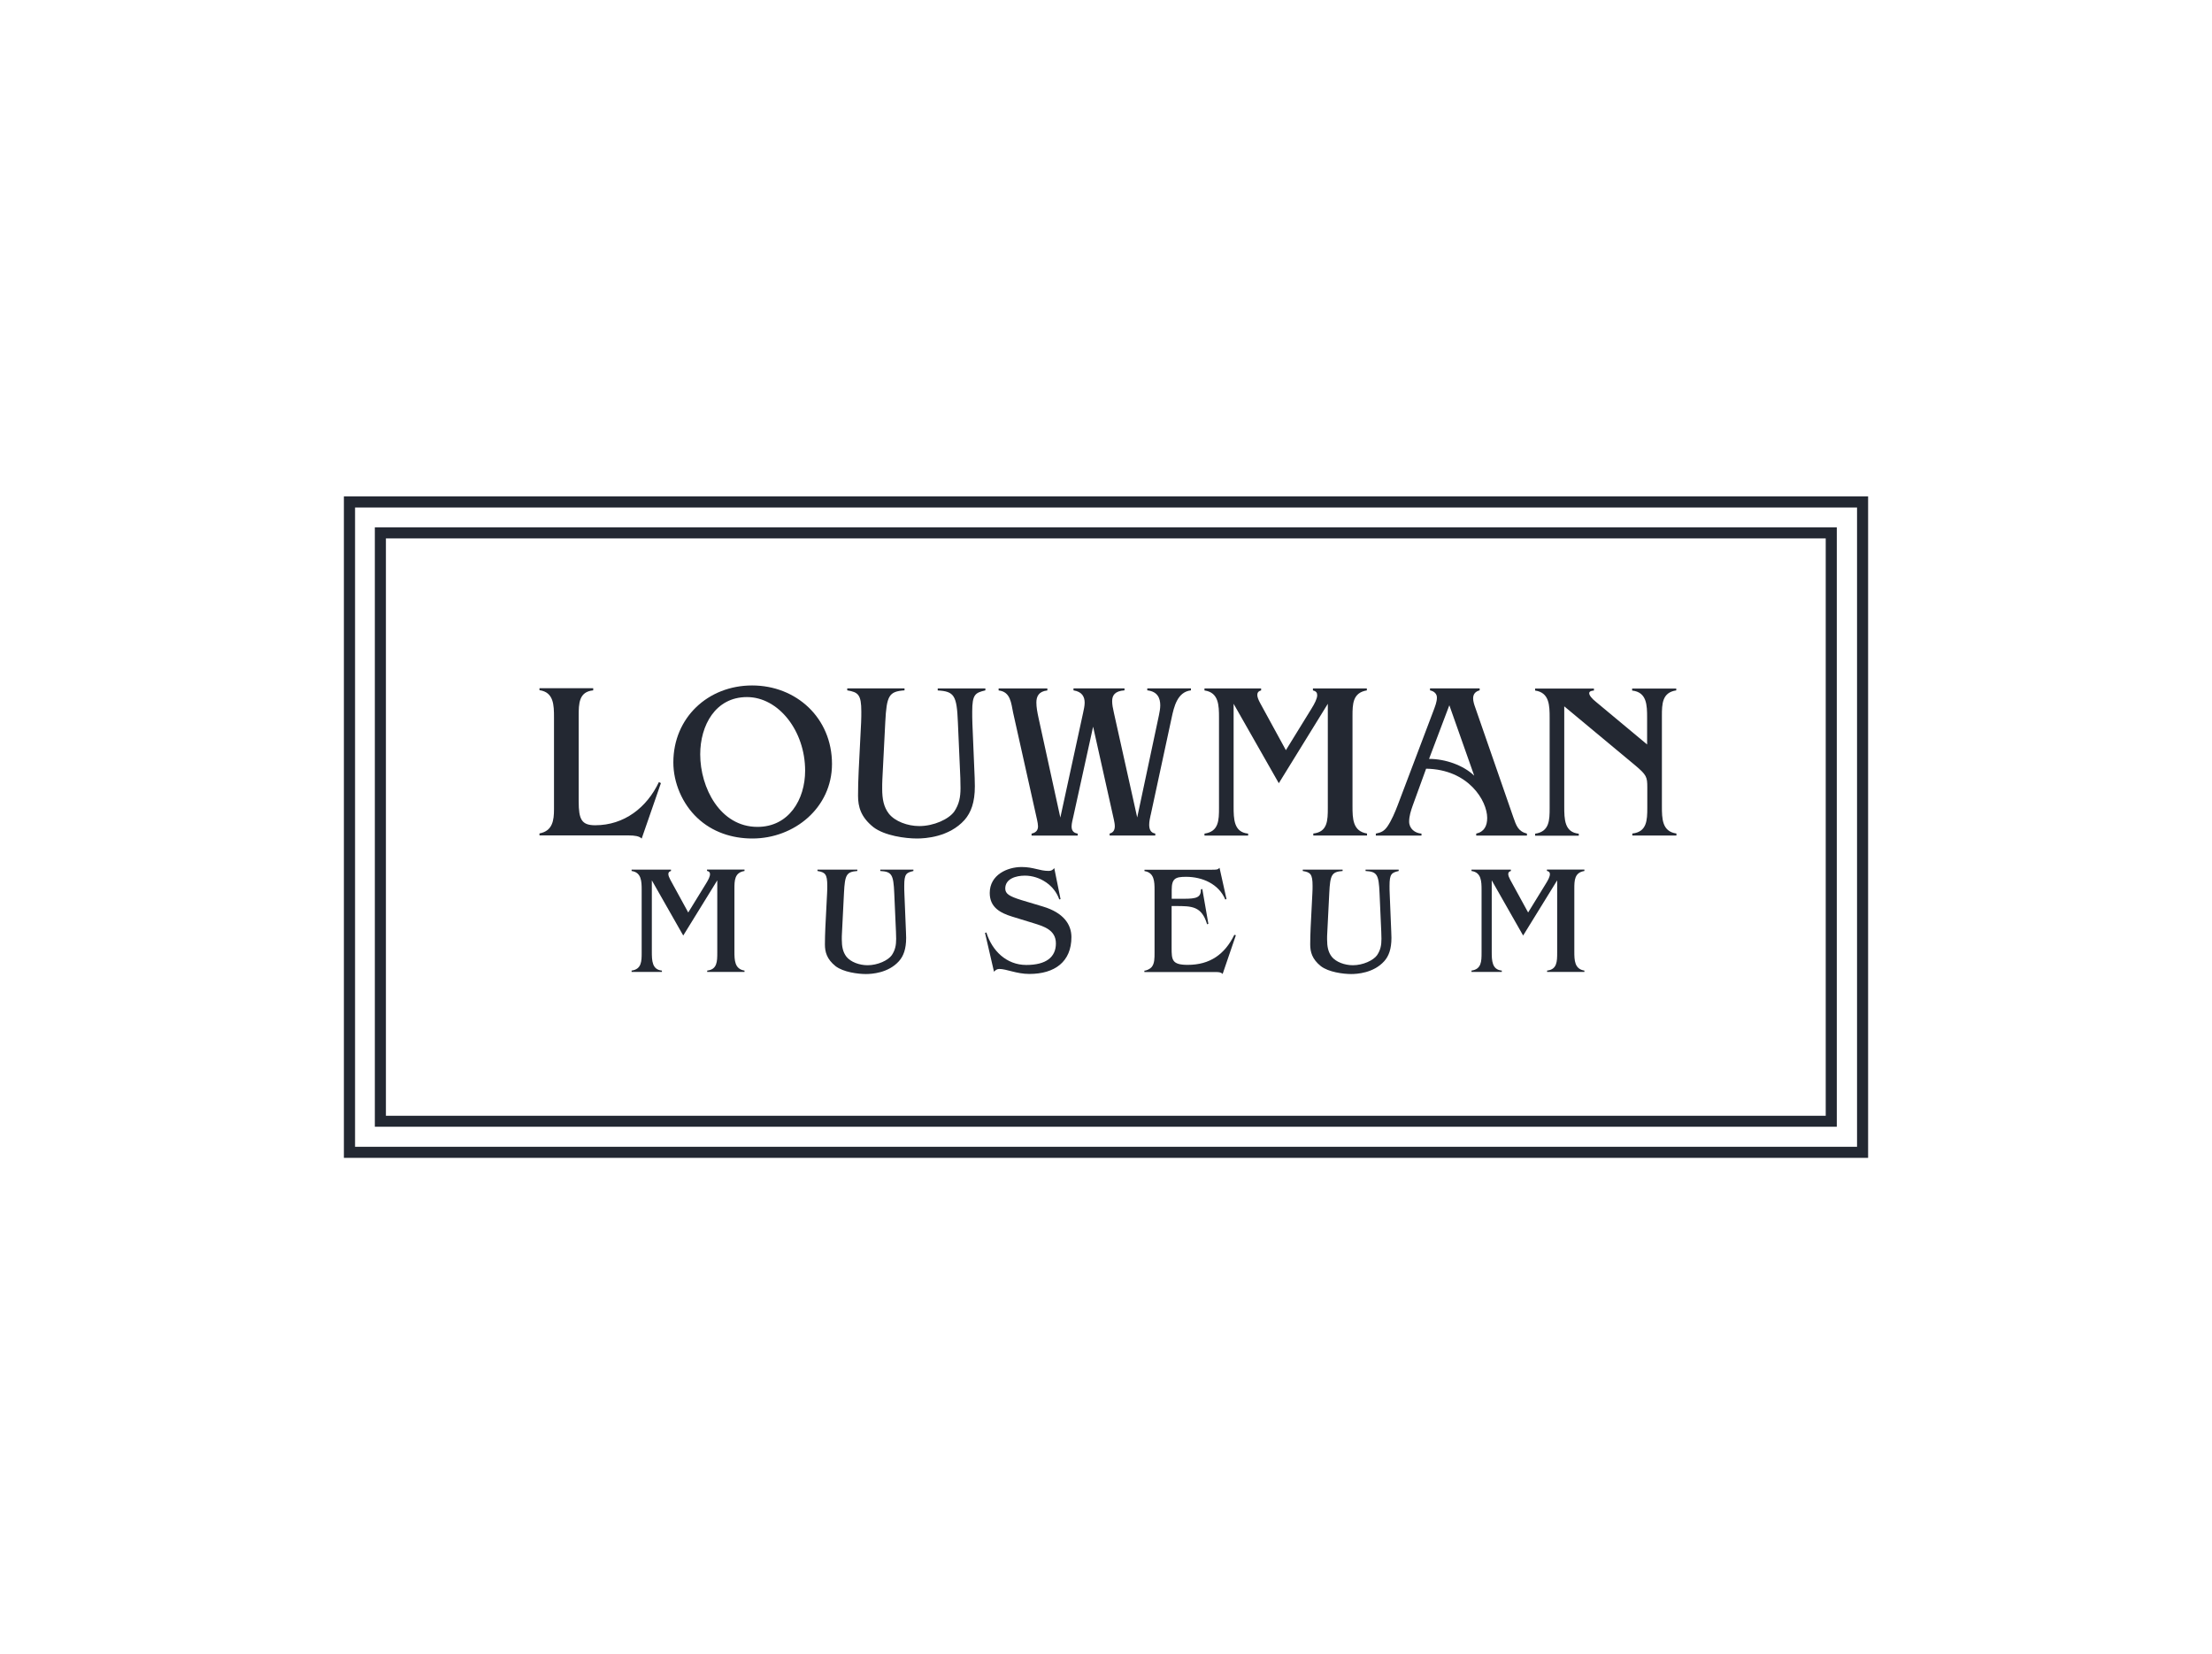 <?xml version="1.0" encoding="UTF-8"?><svg id="Layer_1" xmlns="http://www.w3.org/2000/svg" viewBox="0 0 243.72 182.23"><defs><style>.cls-1{fill:#232832;}</style></defs><path class="cls-1" d="M204.61,55.91v70.42H39.12V55.91h165.49M205.83,54.68H37.89v72.87h167.94V54.68h0Z"/><path class="cls-1" d="M201.16,59.31v63.6H42.52v-63.6h158.65M202.38,58.09H41.3v66.03h161.08V58.09h0Z"/><path class="cls-1" d="M65.36,76.05c-1.58.15-1.6,1.45-1.6,2.83v9.39c0,2,.32,2.64,1.82,2.64,3.2,0,5.69-1.95,7.02-4.76l.22.12-2.12,6.11c-.25-.27-.76-.35-1.43-.35h-9.83v-.22c1.45-.27,1.6-1.45,1.6-2.66v-10.11c0-1.36-.02-2.79-1.6-3.01v-.22h5.92v.22Z"/><path class="cls-1" d="M82.89,92.37c-2.24,0-4.41-.71-6.06-2.27-1.65-1.55-2.64-3.87-2.64-6.11,0-4.93,3.82-8.48,8.68-8.48s8.8,3.57,8.8,8.65c0,4.81-4.14,8.21-8.77,8.21ZM77.15,83.1c0,3.67,2.19,7.99,6.31,7.99,3.45,0,5.25-3.01,5.25-6.19,0-4.39-2.93-8.11-6.41-8.11s-5.15,3.13-5.15,6.31Z"/><path class="cls-1" d="M108.57,76.05c-1.11.27-1.45.42-1.45,2.34,0,.32,0,.89.02,1.33l.25,5.96c0,.2.02.74.02.94,0,1.77-.42,2.88-1.13,3.7-1.7,1.9-4.34,2.05-5.25,2.05-1.26,0-3.57-.3-4.81-1.26-1.38-1.11-1.68-2.24-1.68-3.45,0-.89.02-1.65.07-2.74l.27-5.37c.02-.44.02-.84.02-1.16,0-1.87-.34-2.14-1.55-2.34v-.22h6.31v.22c-1.73.12-1.97.59-2.12,3.5l-.32,6.29c-.02.37-.02.71-.02,1.04,0,1.16.17,2.02.74,2.76.67.84,2.05,1.36,3.35,1.36,1.6,0,3.25-.76,3.85-1.6.54-.81.69-1.58.69-2.59,0-.22-.02-.89-.02-1.11l-.27-6.14c-.12-2.93-.39-3.4-2.22-3.5v-.22h5.25v.22Z"/><path class="cls-1" d="M131.22,76.05c-1.5.17-1.87,1.8-2.14,3.08l-2.29,10.62s-.02.05-.02.07c-.07.32-.15.69-.15,1.04,0,.47.15.89.67.96v.22h-5.03v-.22c.44-.1.57-.44.57-.81,0-.22-.05-.47-.1-.71l-2.29-10.25-2.17,9.86c-.07.35-.2.76-.2,1.13,0,.39.15.71.67.79v.22h-5.08v-.22c.54-.12.71-.42.71-.81,0-.2-.05-.44-.1-.69l-2.64-11.81c-.22-1.04-.27-2.32-1.6-2.46v-.22h5.37v.22c-.96.1-1.21.67-1.21,1.33,0,.52.1,1.06.25,1.75l2.39,10.92,2.51-11.54c.07-.35.17-.74.17-1.11,0-.64-.27-1.21-1.23-1.36v-.22h5.62v.22c-1.08.07-1.36.57-1.36,1.18,0,.39.07.76.2,1.33l2.56,11.49,2.39-11.24c.07-.35.15-.74.15-1.11,0-.79-.3-1.53-1.43-1.65v-.22h4.81v.22Z"/><path class="cls-1" d="M150.62,76.05c-1.58.25-1.6,1.5-1.6,2.83v9.93c0,1.36.02,2.76,1.6,3.01v.22h-5.92v-.22c1.58-.17,1.6-1.45,1.6-2.83v-11.46l-5.4,8.75-4.98-8.75v11.29c0,1.41.02,2.86,1.6,3.01v.22h-4.81v-.22c1.58-.22,1.6-1.48,1.6-2.83v-9.93c0-1.36-.02-2.79-1.6-3.01v-.22h6.24v.22c-.3.07-.42.25-.42.49s.12.54.32.91l2.83,5.18,2.81-4.56c.37-.59.64-1.13.64-1.5,0-.27-.12-.44-.47-.52v-.22h5.94v.22Z"/><path class="cls-1" d="M163.02,76.05c-.44.12-.71.39-.71.89,0,.3.12.69.22.96l4.21,12.13c.32.91.52,1.55,1.5,1.8v.22h-5.59v-.22c.89-.2,1.21-.86,1.21-1.73,0-1.87-2.05-5.35-6.73-5.42l-1.48,4.07c-.2.57-.39,1.16-.39,1.75,0,.79.64,1.28,1.36,1.33v.22h-5.03v-.22c.59-.12.91-.27,1.28-.79.44-.64.84-1.58,1.11-2.29l3.97-10.48c.17-.47.37-.94.37-1.43,0-.44-.35-.71-.76-.79v-.22h5.47v.22ZM157.45,83.6c1.82,0,3.8.71,4.98,1.85l-2.74-7.76-2.24,5.92Z"/><path class="cls-1" d="M184.71,76.05c-1.58.22-1.6,1.5-1.6,2.83v9.93c0,1.38.02,2.79,1.6,3.01v.22h-4.86v-.22c1.6-.17,1.65-1.45,1.65-2.83v-2.24c0-1.16-.07-1.38-1.36-2.46l-7.79-6.48v11.02c0,1.41.02,2.86,1.6,3.01v.22h-4.81v-.22c1.58-.22,1.6-1.5,1.6-2.83v-9.93c0-1.36-.02-2.79-1.6-3.01v-.22h6.48v.22c-.35.02-.52.12-.52.3,0,.22.27.57.76.96l5.62,4.68v-2.93c0-1.4-.02-2.83-1.65-3.01v-.22h4.86v.22Z"/><path class="cls-1" d="M82.03,95.95c-1.1.17-1.11,1.05-1.11,1.97v6.91c0,.94.02,1.92,1.11,2.09v.15h-4.11v-.15c1.1-.12,1.11-1.01,1.11-1.97v-7.97l-3.75,6.08-3.46-6.08v7.85c0,.98.02,1.99,1.11,2.09v.15h-3.34v-.15c1.1-.15,1.11-1.03,1.11-1.97v-6.91c0-.94-.02-1.94-1.11-2.09v-.15h4.34v.15c-.21.05-.29.17-.29.34s.09.38.22.63l1.97,3.6,1.95-3.17c.26-.41.45-.79.45-1.05,0-.19-.09-.31-.33-.36v-.15h4.13v.15Z"/><path class="cls-1" d="M100.64,95.95c-.77.19-1.01.29-1.01,1.63,0,.22,0,.62.02.93l.17,4.15c0,.14.02.51.02.65,0,1.23-.29,2.01-.79,2.57-1.18,1.32-3.02,1.42-3.65,1.42-.87,0-2.49-.21-3.34-.87-.96-.77-1.17-1.56-1.17-2.4,0-.62.02-1.15.05-1.9l.19-3.74c.02-.31.02-.58.02-.81,0-1.3-.24-1.49-1.08-1.63v-.15h4.39v.15c-1.2.09-1.37.41-1.47,2.43l-.22,4.37c-.02.26-.02.5-.02.72,0,.81.12,1.41.51,1.92.46.58,1.42.94,2.33.94,1.11,0,2.26-.53,2.67-1.11.38-.57.48-1.1.48-1.8,0-.15-.02-.62-.02-.77l-.19-4.27c-.09-2.04-.27-2.36-1.54-2.43v-.15h3.65v.15Z"/><path class="cls-1" d="M116.85,99.05l-.14.03c-.53-1.56-2.14-2.62-3.79-2.62-.96,0-2.16.33-2.16,1.42,0,.58.45.86,1.77,1.27l2.4.72c2.23.67,3.12,1.95,3.12,3.36,0,2.71-1.83,4.06-4.64,4.06-1.41,0-2.5-.55-3.31-.55-.26,0-.43.14-.58.31l-.99-4.28.15-.05c.62,2.01,2.21,3.58,4.4,3.58s3.26-.87,3.26-2.37-1.35-1.89-2.52-2.25l-2.28-.7c-1.34-.41-2.49-1.03-2.49-2.61,0-2.01,1.95-2.86,3.51-2.86,1.32,0,1.97.43,2.98.43.29,0,.45-.1.62-.31l.69,3.41Z"/><path class="cls-1" d="M135.14,99.04l-.14.05c-.72-1.73-2.55-2.5-4.32-2.5-1.18,0-1.58.19-1.58,1.44v.98h1.32c1.42,0,1.9-.14,1.9-1.03l.15-.05.67,3.84-.14.05c-.6-2.01-1.68-2.01-3.5-2.01h-.41v4.59c0,1.34.03,1.89,1.77,1.89,2.45,0,4.08-1.15,5.14-3.31l.17.05-1.46,4.27c-.09-.12-.21-.15-.34-.19-.12-.02-.27-.03-.41-.03h-7.87v-.15c.17,0,.58-.14.81-.41.31-.38.31-.96.31-1.56v-6.91c0-.93-.02-1.92-1.11-2.09v-.15h7.34c.65,0,.72,0,.93-.21l.77,3.45Z"/><path class="cls-1" d="M154.11,95.95c-.77.19-1.01.29-1.01,1.63,0,.22,0,.62.02.93l.17,4.15c0,.14.02.51.02.65,0,1.23-.29,2.01-.79,2.57-1.18,1.32-3.02,1.42-3.65,1.42-.87,0-2.49-.21-3.34-.87-.96-.77-1.17-1.56-1.17-2.4,0-.62.02-1.15.05-1.9l.19-3.74c.02-.31.02-.58.02-.81,0-1.3-.24-1.49-1.08-1.63v-.15h4.39v.15c-1.2.09-1.37.41-1.47,2.43l-.22,4.37c-.02.26-.02.5-.02.72,0,.81.12,1.41.51,1.92.46.58,1.42.94,2.33.94,1.11,0,2.26-.53,2.67-1.11.38-.57.48-1.1.48-1.8,0-.15-.02-.62-.02-.77l-.19-4.27c-.09-2.04-.27-2.36-1.54-2.43v-.15h3.65v.15Z"/><path class="cls-1" d="M174.57,95.95c-1.1.17-1.11,1.05-1.11,1.97v6.91c0,.94.02,1.92,1.11,2.09v.15h-4.11v-.15c1.1-.12,1.11-1.01,1.11-1.97v-7.97l-3.75,6.08-3.46-6.08v7.85c0,.98.02,1.99,1.11,2.09v.15h-3.34v-.15c1.1-.15,1.11-1.03,1.11-1.97v-6.91c0-.94-.02-1.94-1.11-2.09v-.15h4.34v.15c-.21.05-.29.17-.29.34s.09.38.22.63l1.97,3.6,1.95-3.17c.26-.41.45-.79.45-1.05,0-.19-.09-.31-.33-.36v-.15h4.13v.15Z"/></svg>